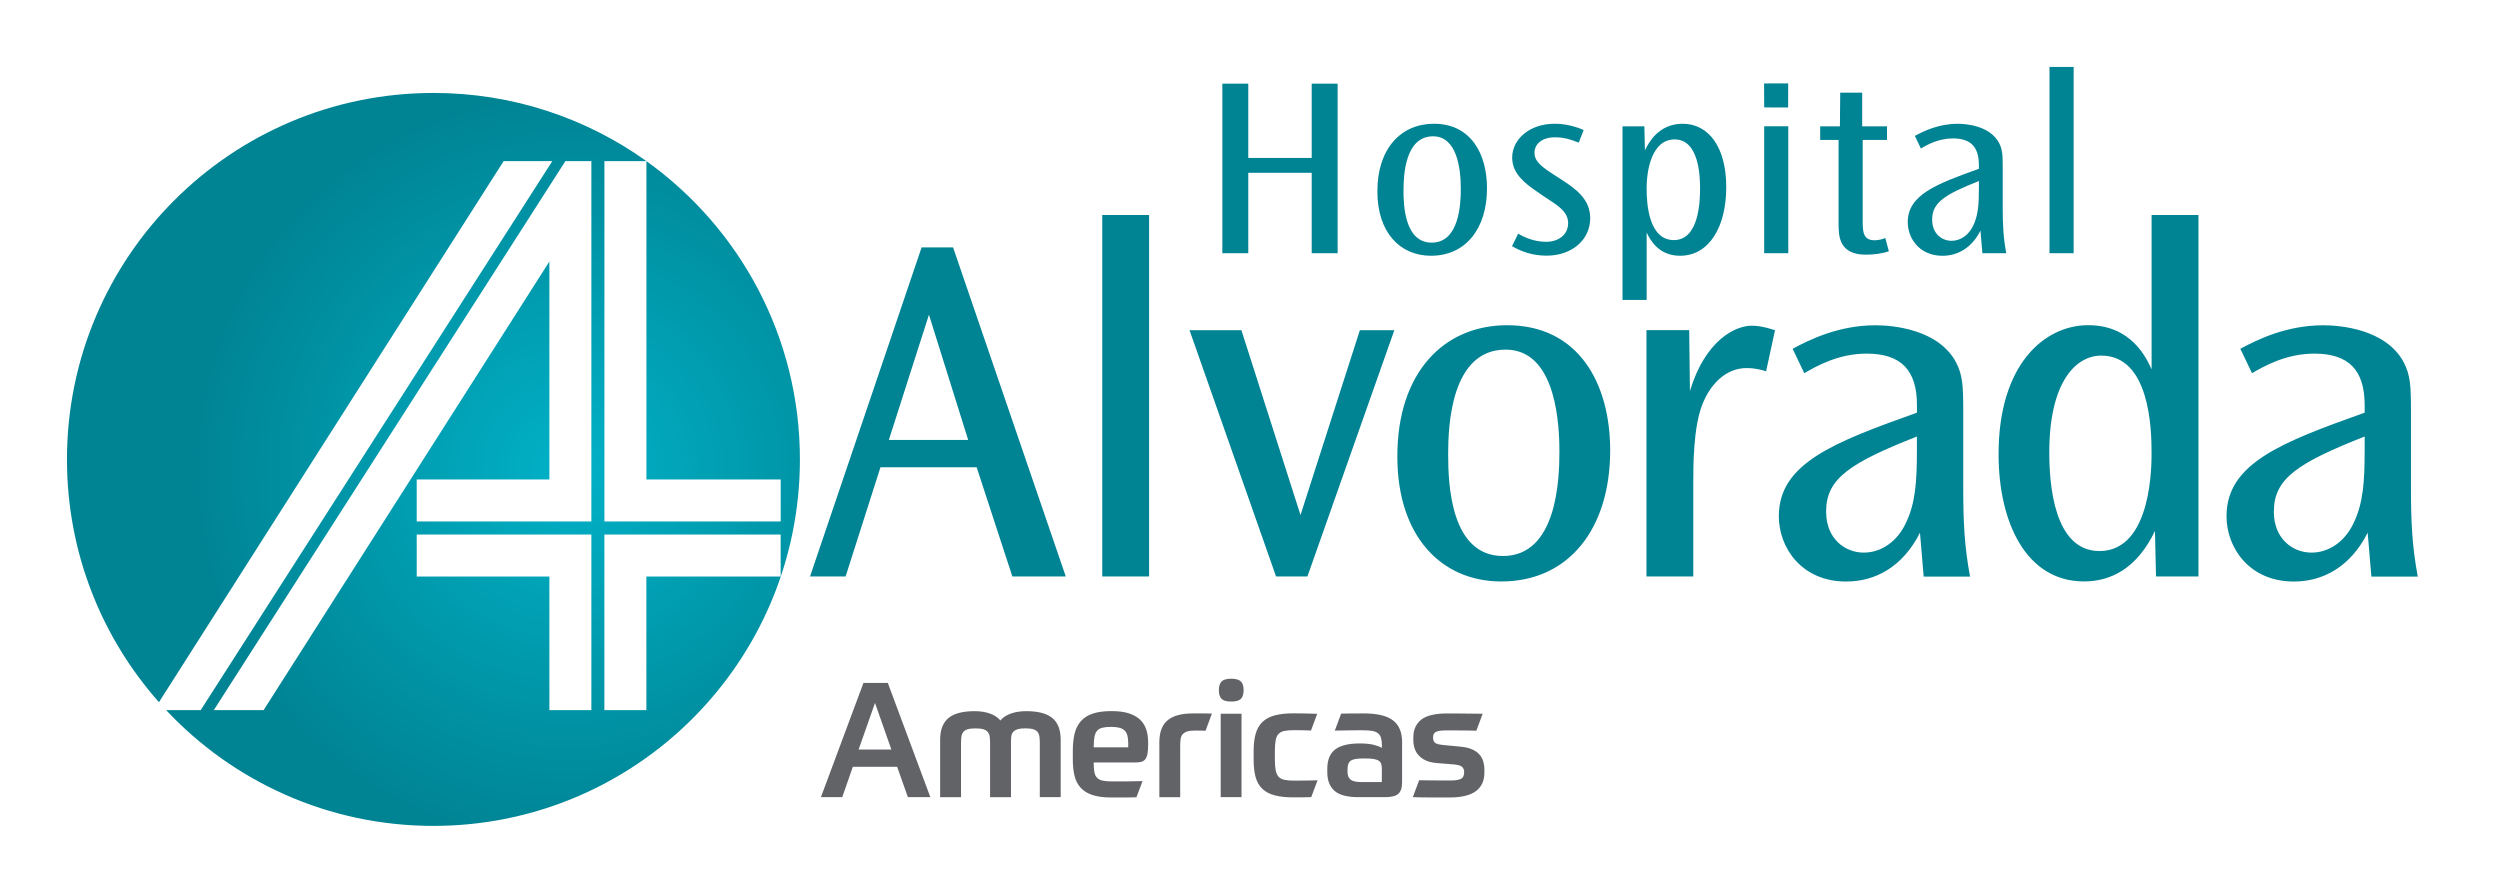 <?xml version="1.0" encoding="UTF-8"?>
<svg xmlns="http://www.w3.org/2000/svg" width="112" height="40" viewBox="0 0 112 40" fill="none">
  <path fill-rule="evenodd" clip-rule="evenodd" d="M55.714 30.918C55.714 31.1 55.672 31.231 55.591 31.311C55.51 31.39 55.366 31.43 55.159 31.43C54.953 31.43 54.809 31.39 54.728 31.311C54.647 31.231 54.605 31.101 54.605 30.918C54.605 30.742 54.647 30.612 54.728 30.529C54.809 30.448 54.953 30.406 55.159 30.406C55.364 30.406 55.508 30.448 55.591 30.529C55.674 30.612 55.714 30.74 55.714 30.918ZM54.687 31.975H55.62V35.713H54.687V31.975ZM38.207 34.354H40.192L40.673 35.713H41.679L39.774 30.595H38.683L36.777 35.713H37.733L38.207 34.354ZM39.933 33.578H38.466L39.2 31.492L39.933 33.578ZM42.118 33.154V35.713V35.715H43.054V33.285C43.054 33.176 43.061 33.08 43.073 32.998C43.085 32.917 43.113 32.849 43.156 32.794C43.199 32.739 43.263 32.697 43.35 32.671C43.436 32.645 43.554 32.632 43.703 32.632C43.851 32.632 43.969 32.645 44.055 32.671C44.14 32.699 44.207 32.739 44.252 32.794C44.297 32.848 44.327 32.917 44.339 32.998C44.351 33.08 44.356 33.175 44.356 33.285V35.715H45.292V33.206C45.292 33.109 45.299 33.026 45.312 32.953C45.326 32.881 45.357 32.822 45.406 32.773C45.453 32.727 45.518 32.69 45.599 32.666C45.681 32.642 45.791 32.63 45.93 32.63C46.078 32.63 46.198 32.644 46.286 32.67C46.374 32.697 46.44 32.737 46.483 32.792C46.526 32.846 46.554 32.915 46.566 32.996C46.577 33.078 46.583 33.173 46.583 33.283V35.713H47.519V33.154C47.519 32.915 47.486 32.713 47.419 32.547C47.351 32.381 47.251 32.248 47.119 32.147C46.988 32.047 46.825 31.973 46.633 31.928C46.443 31.883 46.224 31.86 45.98 31.86C45.717 31.86 45.484 31.895 45.283 31.968C45.082 32.04 44.927 32.142 44.816 32.277C44.706 32.142 44.552 32.04 44.353 31.968C44.154 31.897 43.926 31.86 43.666 31.86C43.416 31.86 43.196 31.883 43.004 31.928C42.812 31.974 42.649 32.047 42.518 32.147C42.385 32.248 42.286 32.381 42.219 32.547C42.151 32.711 42.118 32.913 42.118 33.154ZM50.386 35.008C50.602 35.008 50.868 35.004 51.185 34.994L50.912 35.717C50.835 35.72 50.764 35.721 50.699 35.723H50.699L50.699 35.723L50.699 35.723L50.678 35.724L50.668 35.724H50.668H50.668H50.668H50.668C50.566 35.725 50.467 35.727 50.372 35.727H50.082H49.765C49.426 35.727 49.144 35.687 48.925 35.611C48.705 35.535 48.531 35.424 48.404 35.281C48.276 35.136 48.188 34.959 48.138 34.752C48.088 34.542 48.062 34.304 48.062 34.036V33.633C48.062 33.346 48.09 33.092 48.141 32.87C48.193 32.651 48.287 32.464 48.418 32.313C48.551 32.161 48.728 32.047 48.951 31.971C49.174 31.895 49.456 31.857 49.796 31.857C50.113 31.857 50.374 31.892 50.583 31.961C50.792 32.03 50.96 32.127 51.086 32.251C51.214 32.376 51.303 32.524 51.356 32.694C51.41 32.863 51.436 33.048 51.436 33.251V33.373C51.436 33.538 51.425 33.669 51.406 33.773C51.387 33.875 51.354 33.956 51.309 34.013C51.263 34.072 51.204 34.11 51.133 34.129C51.06 34.148 50.972 34.158 50.867 34.158H48.997C48.997 34.331 49.008 34.471 49.027 34.582C49.046 34.693 49.086 34.779 49.146 34.842C49.205 34.904 49.288 34.947 49.393 34.971C49.499 34.995 49.637 35.008 49.81 35.008H50.386ZM49.143 32.748C49.086 32.817 49.047 32.91 49.029 33.028C49.01 33.145 48.999 33.296 48.999 33.479H50.545V33.313C50.545 33.173 50.533 33.055 50.509 32.96C50.484 32.865 50.443 32.787 50.386 32.73C50.329 32.673 50.249 32.63 50.149 32.604C50.049 32.578 49.924 32.564 49.776 32.564C49.611 32.564 49.48 32.578 49.38 32.604C49.279 32.63 49.2 32.678 49.143 32.748ZM54.294 31.968C54.169 31.963 54.043 31.961 53.914 31.961H53.447C53.206 31.961 52.994 31.983 52.807 32.03C52.62 32.075 52.461 32.149 52.333 32.25C52.203 32.35 52.105 32.483 52.039 32.649C51.972 32.815 51.939 33.017 51.939 33.256V35.715H52.873V33.407C52.873 33.292 52.88 33.192 52.892 33.107C52.904 33.024 52.933 32.953 52.982 32.898C53.028 32.843 53.097 32.801 53.182 32.772C53.269 32.742 53.388 32.729 53.542 32.729C53.606 32.729 53.684 32.73 53.776 32.731L53.829 32.732L54.009 32.737L54.294 31.968ZM61.116 31.961C61.7 31.961 62.129 32.065 62.402 32.27C62.677 32.476 62.812 32.8 62.814 33.239V35.037C62.814 35.291 62.757 35.468 62.641 35.566C62.527 35.665 62.328 35.713 62.044 35.713H60.872C60.358 35.713 59.995 35.618 59.783 35.426C59.568 35.234 59.463 34.959 59.463 34.6V34.442C59.463 34.045 59.58 33.756 59.815 33.576C60.051 33.396 60.417 33.306 60.915 33.306C61.164 33.306 61.372 33.325 61.538 33.367C61.704 33.408 61.827 33.455 61.908 33.507V33.377C61.908 33.248 61.894 33.14 61.868 33.054C61.842 32.969 61.797 32.9 61.735 32.85C61.673 32.8 61.586 32.765 61.479 32.746C61.372 32.727 61.235 32.717 61.073 32.717H60.77C60.661 32.717 60.549 32.718 60.436 32.72L60.436 32.72C60.378 32.721 60.32 32.722 60.263 32.724L60.263 32.724L60.263 32.724L60.263 32.724C60.209 32.725 60.155 32.726 60.101 32.727L60.075 32.727C59.976 32.729 59.884 32.73 59.8 32.73L60.082 31.971C60.189 31.968 60.313 31.966 60.453 31.964C60.656 31.963 60.875 31.961 61.116 31.961ZM60.995 35.037H61.906V34.455C61.906 34.368 61.899 34.295 61.882 34.235C61.866 34.176 61.832 34.126 61.778 34.088C61.724 34.05 61.65 34.022 61.555 34.005C61.46 33.988 61.332 33.979 61.175 33.979H61.066C60.792 33.979 60.607 34.012 60.512 34.079C60.417 34.147 60.369 34.268 60.369 34.446V34.582C60.369 34.736 60.414 34.85 60.502 34.925C60.592 34.999 60.754 35.037 60.995 35.037ZM66.457 34.139C66.426 34.02 66.371 33.911 66.291 33.816C66.212 33.721 66.101 33.64 65.961 33.576C65.819 33.512 65.641 33.469 65.425 33.45L64.669 33.377C64.467 33.358 64.339 33.323 64.284 33.273C64.228 33.223 64.201 33.144 64.201 33.033C64.201 32.917 64.242 32.837 64.324 32.792C64.405 32.748 64.552 32.723 64.763 32.723H65.003H65.313C65.414 32.723 65.529 32.724 65.66 32.726L65.726 32.727C65.823 32.728 65.93 32.731 66.047 32.733L66.141 32.735L66.423 31.976C66.063 31.971 65.762 31.968 65.517 31.966L65.464 31.965C65.24 31.964 65.031 31.962 64.841 31.962C64.289 31.962 63.898 32.057 63.665 32.246C63.431 32.436 63.317 32.701 63.317 33.04V33.147C63.317 33.277 63.334 33.399 63.371 33.517C63.407 33.635 63.466 33.74 63.551 33.833C63.635 33.927 63.742 34.005 63.874 34.067C64.005 34.129 64.165 34.167 64.351 34.183L65.141 34.247C65.333 34.266 65.456 34.304 65.511 34.363C65.567 34.42 65.594 34.501 65.594 34.606C65.594 34.741 65.55 34.835 65.461 34.886C65.373 34.938 65.209 34.966 64.969 34.966C64.77 34.966 64.546 34.965 64.3 34.963L64.222 34.963C63.995 34.961 63.781 34.957 63.577 34.954L63.295 35.713C63.438 35.718 63.587 35.722 63.741 35.724L63.756 35.724L63.756 35.724C63.905 35.725 64.048 35.727 64.19 35.727H64.604H64.934C65.47 35.727 65.866 35.632 66.12 35.443C66.374 35.255 66.501 34.978 66.501 34.613V34.506C66.504 34.382 66.489 34.259 66.457 34.139ZM58.51 34.968C58.7 34.966 58.873 34.963 59.027 34.958L58.743 35.712C58.629 35.715 58.51 35.717 58.385 35.719C58.358 35.719 58.331 35.719 58.305 35.719C58.168 35.721 58.051 35.722 57.955 35.722C57.619 35.722 57.337 35.693 57.109 35.632C56.881 35.573 56.698 35.477 56.556 35.342C56.414 35.209 56.314 35.034 56.253 34.821C56.193 34.608 56.163 34.346 56.163 34.034V33.645C56.163 33.339 56.194 33.078 56.257 32.862C56.319 32.648 56.421 32.473 56.563 32.338C56.705 32.205 56.888 32.108 57.116 32.047C57.344 31.987 57.624 31.957 57.955 31.957C58.218 31.957 58.57 31.964 59.011 31.978L58.733 32.727C58.584 32.72 58.451 32.717 58.334 32.715C58.3 32.715 58.269 32.714 58.239 32.714C58.132 32.712 58.045 32.712 57.977 32.712C57.801 32.712 57.657 32.722 57.547 32.744C57.436 32.767 57.348 32.81 57.284 32.874C57.22 32.938 57.175 33.033 57.151 33.158C57.127 33.282 57.114 33.446 57.114 33.647V34.036C57.114 34.238 57.128 34.401 57.154 34.525C57.18 34.65 57.227 34.745 57.291 34.809C57.356 34.875 57.445 34.918 57.557 34.939C57.669 34.961 57.809 34.972 57.977 34.972C58.128 34.972 58.29 34.97 58.464 34.968L58.51 34.968Z" fill="#626366"></path>
  <path fill-rule="evenodd" clip-rule="evenodd" d="M101.87 22.905C101.87 21.431 102.96 20.733 105.937 19.555V20.162C105.937 21.609 105.866 22.554 105.441 23.434C105.073 24.226 104.372 24.757 103.553 24.757C102.711 24.757 101.868 24.134 101.868 22.929V22.905H101.87ZM108.315 25.827C108.061 24.457 108.011 23.378 108.011 21.801V18.391C108.011 17.295 107.983 16.792 107.682 16.221C106.887 14.744 104.839 14.572 104.087 14.572C102.448 14.572 101.149 15.204 100.367 15.625L100.89 16.719C101.453 16.389 102.436 15.842 103.681 15.842C105.227 15.842 105.937 16.584 105.937 18.151V18.488C102.218 19.816 99.748 20.753 99.748 23.128C99.748 24.532 100.763 26.053 102.766 26.053C104.071 26.053 105.301 25.393 106.072 23.866L106.238 25.831H108.315V25.827ZM91.808 20.261C91.808 17.155 92.972 15.931 94.137 15.931C96.295 15.931 96.39 19.178 96.39 20.255C96.39 20.643 96.456 24.687 94.058 24.687C92.013 24.687 91.808 21.684 91.808 20.283V20.261ZM96.392 9.633V16.546C96.169 16.064 95.503 14.568 93.554 14.568C91.59 14.568 89.536 16.323 89.536 20.344C89.536 23.385 90.758 26.048 93.366 26.048C94.537 26.048 95.728 25.491 96.542 23.787L96.589 25.825H98.491V9.633H96.392ZM81.811 22.905C81.811 21.431 82.9 20.733 85.878 19.555V20.162C85.878 21.609 85.807 22.554 85.382 23.434C85.014 24.226 84.313 24.757 83.495 24.757C82.653 24.757 81.811 24.134 81.811 22.929V22.905ZM88.258 25.827C88.002 24.457 87.953 23.378 87.953 21.801V18.391C87.953 17.295 87.926 16.792 87.625 16.221C86.829 14.744 84.782 14.572 84.03 14.572C82.39 14.572 81.092 15.204 80.31 15.625L80.832 16.719C81.396 16.389 82.377 15.842 83.623 15.842C85.169 15.842 85.88 16.584 85.88 18.151V18.488C82.159 19.816 79.691 20.753 79.691 23.128C79.691 24.532 80.706 26.053 82.709 26.053C84.016 26.053 85.244 25.393 86.015 23.866L86.181 25.831H88.258V25.827ZM73.762 14.793V25.827H75.859V21.608C75.859 20.893 75.859 19.166 76.255 18.148C76.599 17.238 77.303 16.489 78.246 16.489C78.434 16.489 78.747 16.508 79.121 16.636L79.52 14.791C78.986 14.618 78.681 14.591 78.479 14.591C77.734 14.591 76.394 15.249 75.709 17.516L75.676 14.791H73.762V14.793ZM64.877 20.335C64.877 19.054 65.012 15.663 67.45 15.663C69.499 15.663 69.862 18.39 69.862 20.223C69.862 21.464 69.757 24.909 67.334 24.909C65 24.909 64.877 21.724 64.877 20.356V20.335ZM62.601 20.456C62.601 24.025 64.569 26.05 67.261 26.05C70.27 26.05 72.136 23.702 72.136 20.176C72.136 17.205 70.741 14.57 67.521 14.57C64.662 14.57 62.601 16.714 62.601 20.435V20.456ZM53.291 14.793L57.168 25.827H58.572L62.466 14.793H60.922L58.263 23.074L55.615 14.793H53.291ZM49.381 9.633V25.827H51.479V9.633H49.381ZM41.617 14.099L43.374 19.709H39.82L41.617 14.099ZM41.288 11.084L36.289 25.827H37.882L39.445 20.933H43.754L45.354 25.827H47.747L42.698 11.084H41.288Z" fill="#008393"></path>
  <path fill-rule="evenodd" clip-rule="evenodd" d="M91.818 3V11.342H92.899V3H91.818ZM86.56 9.836C86.56 9.076 87.122 8.717 88.655 8.11V8.423C88.655 9.168 88.619 9.654 88.4 10.107C88.209 10.515 87.85 10.788 87.428 10.788C86.994 10.788 86.561 10.469 86.561 9.848V9.836H86.56ZM89.88 11.342C89.748 10.636 89.722 10.081 89.722 9.268V7.512C89.722 6.946 89.709 6.687 89.553 6.394C89.143 5.634 88.088 5.545 87.701 5.545C86.857 5.545 86.188 5.871 85.785 6.088L86.055 6.652C86.345 6.481 86.85 6.201 87.492 6.201C88.287 6.201 88.654 6.583 88.654 7.389V7.563C86.738 8.248 85.467 8.731 85.467 9.953C85.467 10.676 85.989 11.459 87.021 11.459C87.694 11.459 88.327 11.119 88.725 10.332L88.811 11.344H89.88V11.342ZM82.442 4.152L82.428 5.66H81.545V6.268H82.368V9.948C82.368 10.259 82.366 10.614 82.513 10.896C82.677 11.219 83.023 11.409 83.577 11.409C83.935 11.409 84.289 11.369 84.621 11.257L84.46 10.662C84.355 10.705 84.189 10.764 83.981 10.764C83.449 10.764 83.449 10.346 83.449 9.867V6.268H84.538V5.66H83.426V4.152H82.442ZM79.036 5.658V11.342H80.115V5.658H79.036ZM79.036 4.812L80.108 4.816L80.111 3.737L79.031 3.738L79.036 4.812ZM73.769 8.444C73.769 7.551 74.026 6.246 75.024 6.246C76.117 6.246 76.163 7.894 76.163 8.442C76.163 8.983 76.125 10.756 74.991 10.756C73.871 10.756 73.769 9.151 73.769 8.456V8.444ZM72.689 5.658V13.436H73.77V10.417C73.933 10.757 74.31 11.458 75.266 11.458C76.566 11.458 77.336 10.173 77.336 8.381C77.336 6.595 76.549 5.544 75.382 5.544C74.296 5.544 73.846 6.412 73.692 6.737L73.668 5.66H72.689V5.658ZM70.948 5.824C70.327 5.554 69.812 5.544 69.648 5.544C68.505 5.544 67.746 6.256 67.746 7.053C67.746 7.579 68.028 8.013 68.736 8.501L69.2 8.819C69.677 9.144 70.253 9.434 70.253 9.996C70.253 10.508 69.828 10.833 69.267 10.833C68.7 10.833 68.259 10.609 68.012 10.47L67.739 11.027C68.147 11.273 68.676 11.454 69.283 11.454C70.429 11.454 71.242 10.738 71.242 9.773C71.242 8.93 70.604 8.47 69.994 8.072L69.484 7.742C68.916 7.373 68.745 7.141 68.745 6.849C68.745 6.474 69.049 6.151 69.67 6.151C70.044 6.151 70.376 6.244 70.728 6.391L70.948 5.824ZM62.878 8.513C62.878 7.852 62.947 6.107 64.202 6.107C65.259 6.107 65.444 7.512 65.444 8.456C65.444 9.096 65.39 10.87 64.142 10.87C62.94 10.87 62.876 9.229 62.876 8.525V8.513H62.878ZM61.707 8.577C61.707 10.415 62.721 11.458 64.107 11.458C65.657 11.458 66.618 10.249 66.618 8.431C66.618 6.901 65.899 5.544 64.24 5.544C62.769 5.544 61.707 6.649 61.707 8.565V8.577ZM54.761 3.749V11.342H55.923V7.74H58.764V11.342H59.926V3.749H58.764V7.074H55.923V3.749H54.761Z" fill="#008393"></path>
  <path d="M34.973 23.946H27.076V31.814H28.957V25.828H34.973V23.946ZM27.078 7.22V23.362H34.975V21.48H28.959V7.22H27.078ZM18.669 23.362H26.493V7.22H25.329L9.578 31.814H11.809L24.612 11.717V21.48H18.669V23.362ZM24.612 25.828V31.814H26.493V23.946H18.669V25.828H24.612ZM3 20.583C3 11.515 10.351 4.164 19.419 4.164C22.976 4.164 26.27 5.295 28.959 7.218C33.123 10.196 35.836 15.072 35.836 20.581C35.836 29.649 28.485 37 19.417 37C14.695 37 10.437 35.007 7.442 31.813H8.992L24.743 7.218H22.563L7.121 31.458C4.556 28.563 3 24.756 3 20.583Z" fill="url(#paint0_radial_1214_7546)"></path>
  <defs>
    <radialGradient id="paint0_radial_1214_7546" cx="0" cy="0" r="1" gradientUnits="userSpaceOnUse" gradientTransform="translate(25.5 21) rotate(110.813) scale(17.117 17.117)">
      <stop stop-color="#01B1C7"></stop>
      <stop offset="1" stop-color="#008393"></stop>
    </radialGradient>
  </defs>
</svg>
